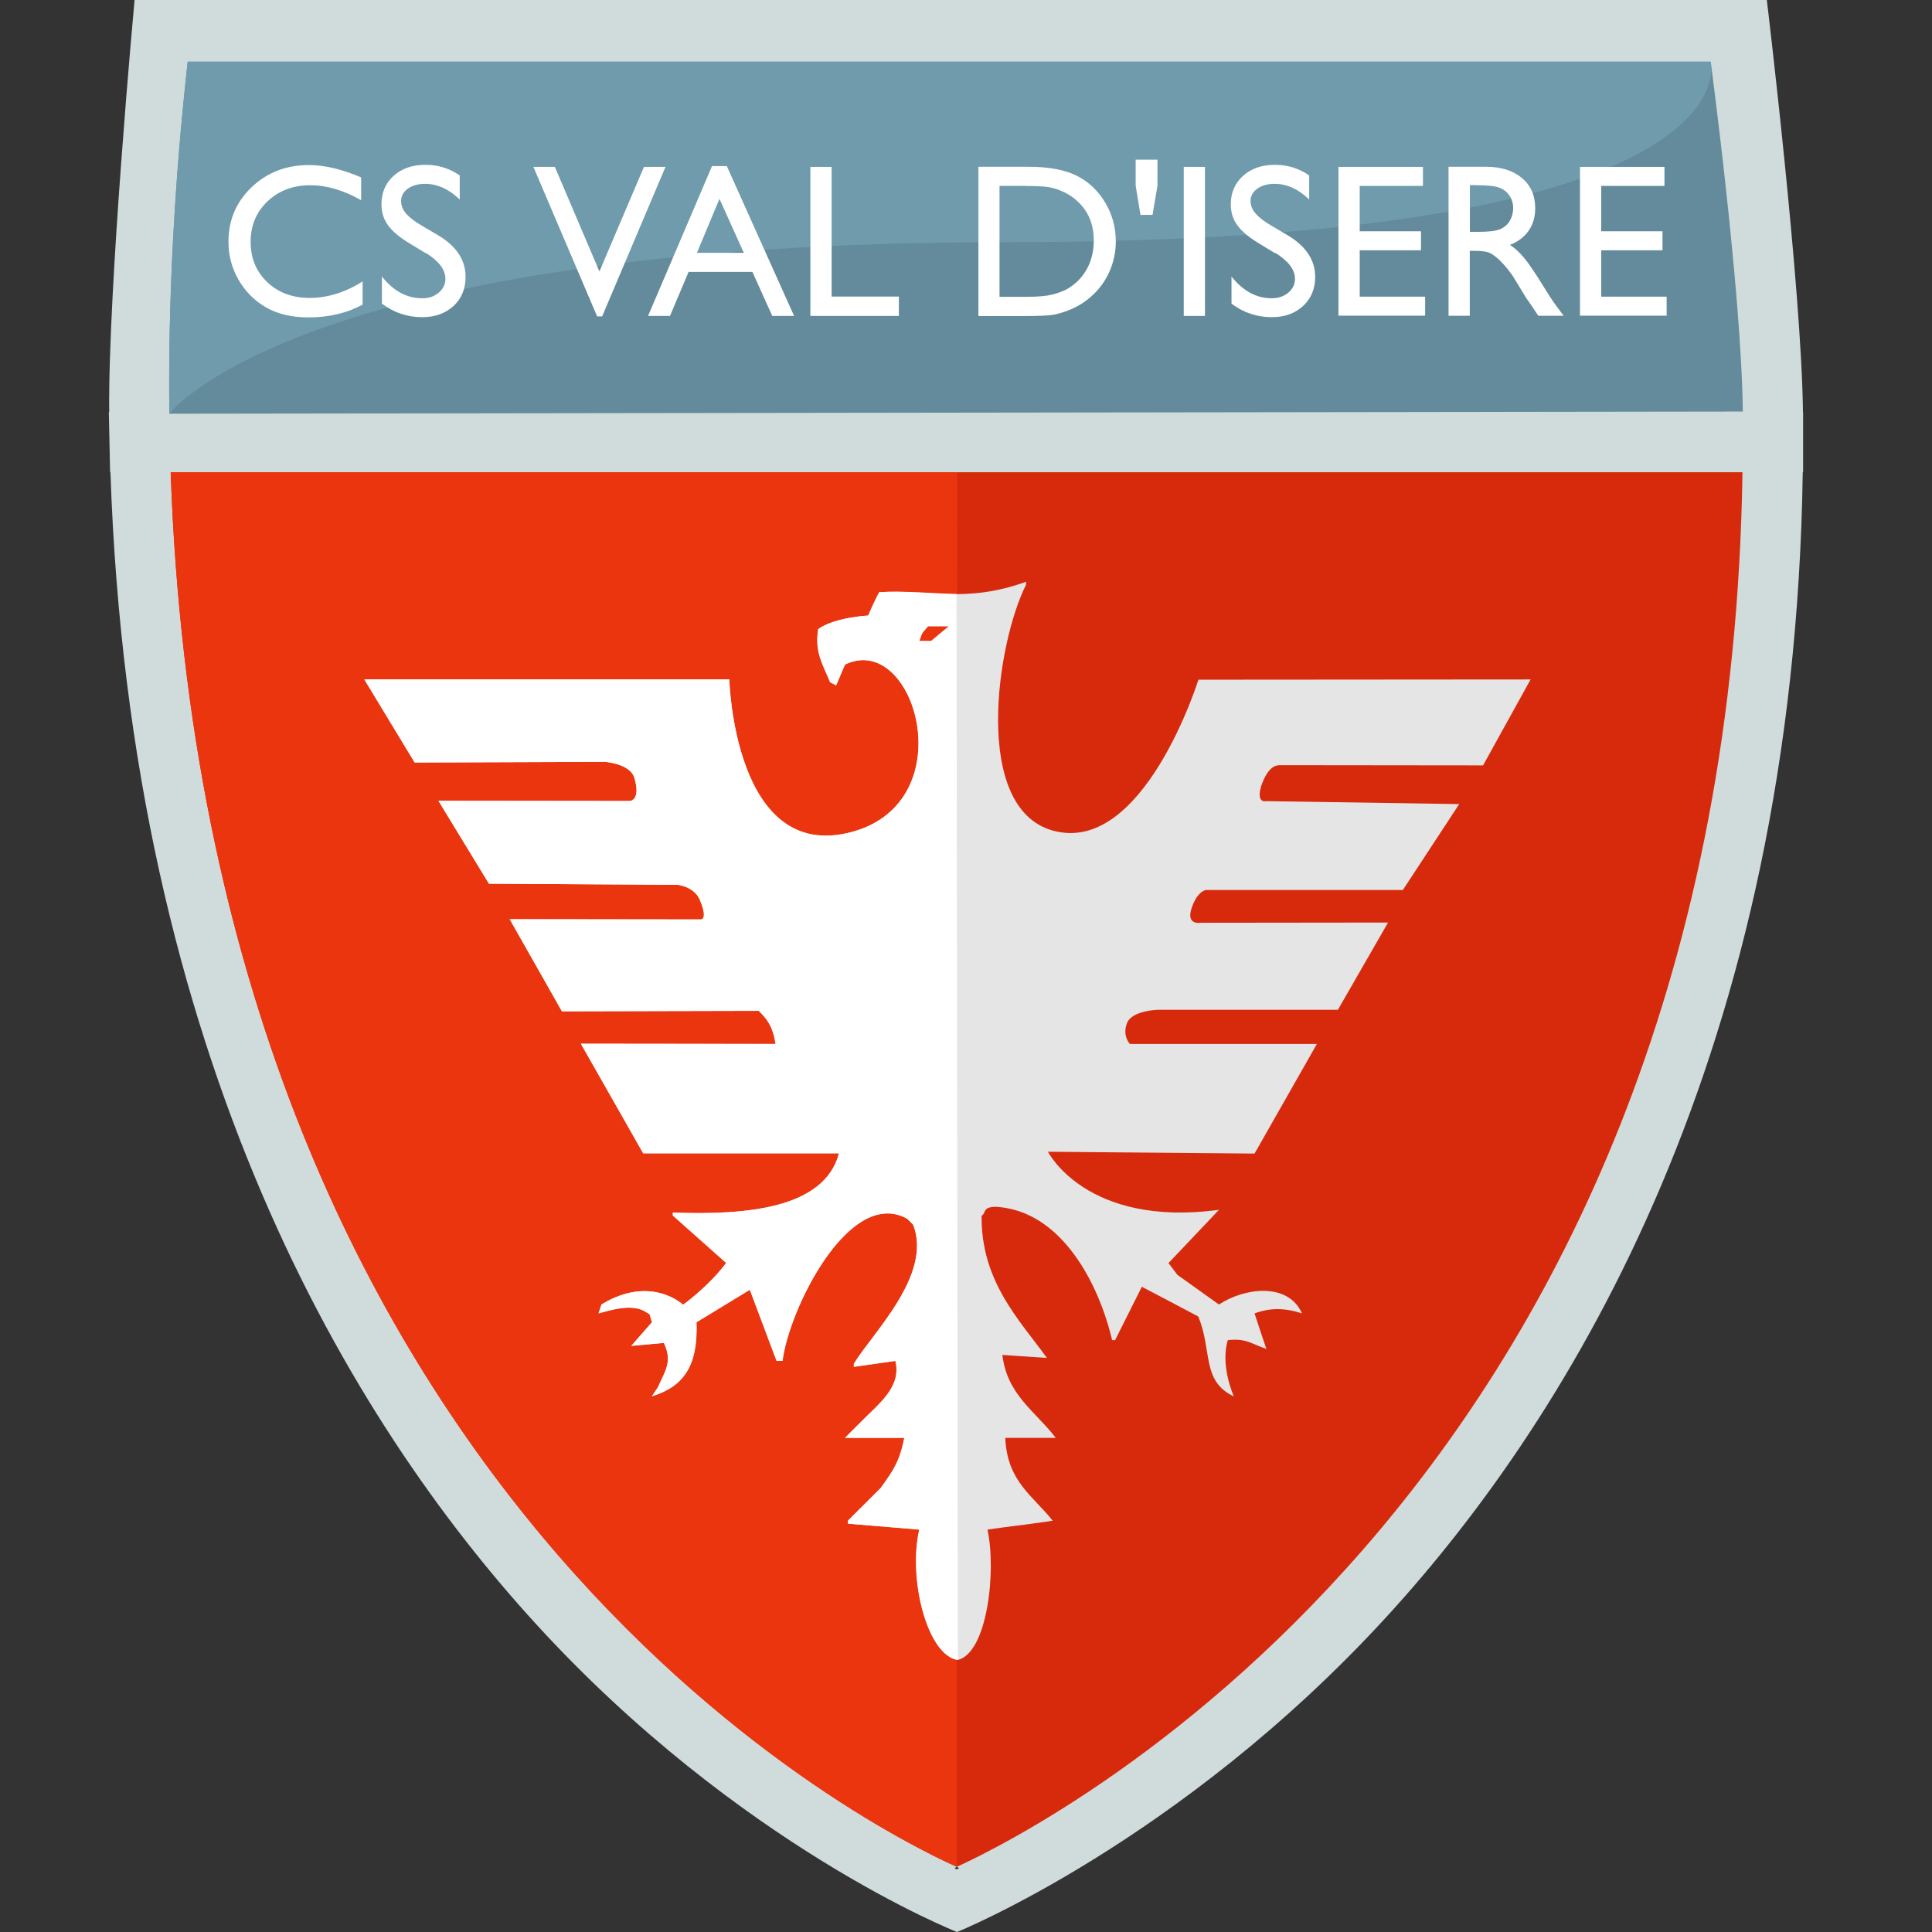<?xml version="1.0" encoding="UTF-8"?>
<svg xmlns="http://www.w3.org/2000/svg" width="71" height="71" viewBox="0 0 71 71" fill="none">
  <rect x="0" y="0" width="71" height="71" fill="#333333" stroke="none"/>
  <path fill-rule="evenodd" clip-rule="evenodd" d="M66.258 15.145C66.208 10.599 64.93 0 64.93 0H4.945C4.945 0 3.966 10.616 4.013 15.145H4L4.046 17.355H4.059C4.789 38.937 12.917 52.255 19.678 59.66C27.161 67.856 35.171 71 35.171 71C35.171 71 43.38 67.687 50.955 59.416C57.801 51.94 65.942 38.604 66.25 17.355H66.263V15.145H66.254H66.258ZM35.163 68.605C34.868 68.47 34.416 68.255 33.839 67.957L35.163 68.605C35.408 68.714 34.918 68.719 35.163 68.605Z" fill="#D0DCDC"></path>
  <path fill-rule="evenodd" clip-rule="evenodd" d="M6.898 2.269C6.404 6.706 6.176 11.088 6.223 15.204L64.048 15.124C63.997 10.696 62.867 2.269 62.867 2.269H6.898Z" fill="#638B9B"></path>
  <path fill-rule="evenodd" clip-rule="evenodd" d="M6.898 2.269C6.404 6.706 6.176 11.088 6.223 15.204C6.223 15.204 10.989 8.899 36.993 8.899C64.719 8.899 62.863 2.265 62.863 2.265H6.898V2.269Z" fill="#6F9BAD"></path>
  <path fill-rule="evenodd" clip-rule="evenodd" d="M64.04 17.355H6.273C7.568 54.832 31.734 67.064 35.163 68.605C38.651 67.005 63.491 54.293 64.035 17.355H64.04Z" fill="#D72A0C"></path>
  <path fill-rule="evenodd" clip-rule="evenodd" d="M35.18 17.355H6.273C7.568 54.832 31.734 67.064 35.163 68.605L35.18 17.355Z" fill="#EB350F"></path>
  <path d="M13.326 10.334V11.193C12.753 11.508 12.086 11.664 11.335 11.664C10.724 11.664 10.205 11.542 9.779 11.298C9.353 11.054 9.016 10.713 8.767 10.284C8.518 9.854 8.396 9.387 8.396 8.886C8.396 8.09 8.678 7.421 9.248 6.878C9.817 6.335 10.517 6.066 11.352 6.066C11.926 6.066 12.567 6.217 13.272 6.52V7.358C12.63 6.992 12.006 6.807 11.395 6.807C10.783 6.807 10.247 7.004 9.83 7.4C9.416 7.796 9.21 8.292 9.21 8.886C9.21 9.479 9.412 9.98 9.821 10.368C10.23 10.755 10.749 10.949 11.386 10.949C12.023 10.949 12.698 10.746 13.331 10.338L13.326 10.334Z" fill="white"></path>
  <path d="M15.647 9.307L15.052 8.945C14.677 8.718 14.411 8.495 14.255 8.272C14.095 8.053 14.019 7.796 14.019 7.51C14.019 7.08 14.166 6.731 14.466 6.461C14.765 6.192 15.153 6.057 15.634 6.057C16.115 6.057 16.511 6.188 16.895 6.445V7.333C16.499 6.95 16.073 6.756 15.621 6.756C15.364 6.756 15.153 6.815 14.989 6.933C14.824 7.051 14.74 7.202 14.74 7.388C14.74 7.552 14.799 7.703 14.921 7.846C15.043 7.989 15.238 8.141 15.508 8.297L16.107 8.65C16.777 9.05 17.11 9.56 17.11 10.174C17.11 10.612 16.963 10.97 16.668 11.243C16.372 11.517 15.988 11.656 15.516 11.656C14.972 11.656 14.478 11.492 14.035 11.159V10.162C14.461 10.696 14.951 10.961 15.508 10.961C15.752 10.961 15.959 10.894 16.123 10.755C16.288 10.616 16.368 10.448 16.368 10.242C16.368 9.909 16.128 9.593 15.647 9.294V9.307Z" fill="white"></path>
  <path d="M23.669 6.133H24.457L22.129 11.626H21.944L19.602 6.133H20.391L22.028 9.976L23.665 6.133H23.669Z" fill="white"></path>
  <path d="M26.162 6.104H26.71L29.182 11.61H28.38L27.651 9.993H25.305L24.622 11.61H23.816L26.166 6.104H26.162ZM27.334 9.29L26.44 7.308L25.613 9.29H27.334Z" fill="white"></path>
  <path d="M29.781 6.133H30.562V10.898H33.033V11.61H29.781V6.133Z" fill="white"></path>
  <path d="M35.956 11.605V6.129H37.808C38.554 6.129 39.145 6.243 39.584 6.466C40.018 6.689 40.364 7.017 40.621 7.455C40.879 7.888 41.005 8.364 41.005 8.878C41.005 9.244 40.933 9.593 40.794 9.93C40.651 10.267 40.453 10.561 40.187 10.814C39.921 11.075 39.609 11.273 39.255 11.408C39.048 11.488 38.858 11.542 38.685 11.572C38.512 11.597 38.183 11.614 37.694 11.614H35.956V11.605ZM37.719 6.832H36.732V10.907H37.745C38.137 10.907 38.445 10.881 38.664 10.827C38.883 10.772 39.065 10.704 39.212 10.624C39.36 10.54 39.491 10.439 39.613 10.322C40.001 9.93 40.195 9.433 40.195 8.836C40.195 8.238 39.997 7.766 39.596 7.396C39.449 7.257 39.28 7.143 39.09 7.055C38.9 6.967 38.719 6.908 38.546 6.878C38.373 6.849 38.099 6.836 37.719 6.836V6.832Z" fill="white"></path>
  <path d="M42.355 7.897H41.912L41.735 6.823V5.868H42.537V6.823L42.355 7.897Z" fill="white"></path>
  <path d="M43.502 6.133H44.282V11.61H43.502V6.133Z" fill="white"></path>
  <path d="M46.86 9.307L46.265 8.945C45.889 8.718 45.624 8.495 45.468 8.272C45.307 8.053 45.231 7.796 45.231 7.51C45.231 7.08 45.383 6.731 45.683 6.461C45.982 6.192 46.37 6.057 46.851 6.057C47.332 6.057 47.728 6.188 48.112 6.445V7.333C47.716 6.95 47.294 6.756 46.839 6.756C46.581 6.756 46.37 6.815 46.206 6.933C46.041 7.051 45.957 7.202 45.957 7.388C45.957 7.552 46.02 7.703 46.142 7.846C46.265 7.989 46.459 8.141 46.729 8.297L47.328 8.65C47.994 9.05 48.332 9.56 48.332 10.174C48.332 10.612 48.184 10.97 47.889 11.243C47.594 11.517 47.21 11.656 46.737 11.656C46.193 11.656 45.7 11.492 45.257 11.159V10.162C45.683 10.696 46.172 10.961 46.729 10.961C46.974 10.961 47.18 10.894 47.345 10.755C47.509 10.616 47.589 10.448 47.589 10.242C47.589 9.909 47.349 9.593 46.868 9.294L46.86 9.307Z" fill="white"></path>
  <path d="M49.188 6.133H52.293V6.832H49.969V8.499H52.221V9.198H49.969V10.902H52.373V11.601H49.188V6.125V6.133Z" fill="white"></path>
  <path d="M53.233 11.605V6.129H54.608C55.165 6.129 55.604 6.268 55.929 6.541C56.254 6.815 56.418 7.185 56.418 7.653C56.418 7.973 56.338 8.246 56.178 8.478C56.017 8.709 55.789 8.882 55.49 9C55.667 9.113 55.84 9.273 56.005 9.471C56.173 9.669 56.41 10.018 56.713 10.511C56.903 10.822 57.059 11.058 57.173 11.214L57.464 11.605H56.532L56.291 11.243C56.291 11.243 56.266 11.21 56.245 11.176L56.093 10.961L55.849 10.561L55.587 10.132C55.427 9.905 55.275 9.728 55.14 9.593C55.005 9.459 54.883 9.366 54.773 9.307C54.663 9.248 54.482 9.219 54.22 9.219H54.014V11.605H53.233ZM54.254 6.802H54.018V8.52H54.317C54.718 8.52 54.988 8.486 55.14 8.419C55.288 8.351 55.406 8.25 55.486 8.112C55.566 7.973 55.608 7.821 55.608 7.649C55.608 7.476 55.562 7.32 55.469 7.185C55.376 7.047 55.25 6.95 55.081 6.891C54.912 6.832 54.638 6.807 54.25 6.807L54.254 6.802Z" fill="white"></path>
  <path d="M58.063 6.133H61.168V6.832H58.844V8.499H61.096V9.198H58.844V10.902H61.248V11.601H58.063V6.125V6.133Z" fill="white"></path>
  <path fill-rule="evenodd" clip-rule="evenodd" d="M46.994 28.119L54.502 28.127L56.249 24.97L44.041 24.979C44.041 24.979 42.021 31.453 38.689 30.523C35.719 29.693 36.626 23.636 37.706 21.489V21.38C35.471 22.188 34.074 21.649 32.311 21.763C32.121 22.104 31.902 22.621 31.902 22.621C31.902 22.621 30.67 22.685 30.067 23.118C29.928 23.96 30.232 24.41 30.506 25.076C30.578 25.113 30.653 25.147 30.725 25.185C30.835 24.932 30.945 24.676 31.05 24.423C33.606 23.173 35.449 29.436 31.32 30.569C26.971 31.76 26.798 24.966 26.798 24.966H13.385L15.236 28.022L22.226 27.997C22.226 27.997 23.154 28.06 23.31 28.582C23.559 29.428 23.141 29.436 23.141 29.436L16.11 29.428L17.966 32.476L24.921 32.518C24.921 32.518 25.503 32.589 25.706 33.048C26.022 33.772 25.769 33.789 25.769 33.789L18.729 33.781L20.648 37.165L27.878 37.148C27.878 37.148 28.144 37.38 28.296 37.678C28.456 37.99 28.498 38.365 28.498 38.365L21.344 38.356L23.635 42.385H30.831C30.291 44.413 27.431 44.662 24.723 44.561V44.67C25.377 45.251 26.03 45.832 26.684 46.413C26.018 47.301 25.098 47.949 25.098 47.949C25.098 47.949 23.93 46.83 22.104 47.937C22.066 48.046 22.032 48.156 21.994 48.265C22.47 48.139 23.116 47.933 23.63 48.156C23.959 48.366 23.812 48.172 23.959 48.589C23.706 48.88 23.449 49.17 23.196 49.461C23.597 49.423 23.997 49.389 24.394 49.351C24.723 50.037 24.445 50.37 24.174 50.984C24.103 51.094 24.027 51.199 23.955 51.313C25.115 50.955 25.655 50.197 25.592 48.593C26.246 48.194 26.899 47.794 27.553 47.398C27.882 48.269 28.207 49.141 28.536 50.012H28.755C28.983 48.13 31.206 43.605 33.336 44.788C33.408 44.86 33.48 44.935 33.556 45.007C34.281 46.855 32.033 49.019 31.375 50.121V50.231C31.885 50.159 32.391 50.084 32.902 50.012C33.134 50.951 32.328 51.557 31.704 52.188C31.484 52.407 31.269 52.622 31.05 52.841H33.231C33.058 53.704 32.83 54.04 32.358 54.689C31.957 55.089 31.556 55.488 31.16 55.884V55.994C32.033 56.065 32.906 56.137 33.779 56.212C33.361 58.069 34.091 60.843 35.196 61.003C36.285 60.742 36.622 57.736 36.289 56.212C37.014 56.103 37.592 56.048 38.318 55.939C38.389 55.939 38.617 55.888 38.689 55.888C37.959 54.967 37.01 54.444 36.943 52.841H38.798C38.081 51.894 37.006 51.266 36.837 49.793C37.381 49.831 37.93 49.865 38.474 49.903C37.449 48.492 36.048 47.082 36.074 44.679C36.255 44.569 36.082 44.35 36.618 44.35C39.009 44.502 40.38 47.166 40.87 49.25H40.979C41.308 48.598 41.633 47.945 41.962 47.288C42.654 47.651 43.346 48.013 44.033 48.379C44.56 49.616 44.139 50.744 45.341 51.317C45.109 50.753 44.915 49.94 45.121 49.25C45.775 49.174 45.956 49.368 46.539 49.574C46.391 49.141 46.248 48.703 46.104 48.269C46.665 48.055 47.222 48.059 47.85 48.269C47.323 47.091 45.691 47.343 44.797 47.941C44.286 47.579 43.78 47.217 43.27 46.851C43.16 46.708 43.05 46.56 42.941 46.417C43.561 45.765 44.176 45.112 44.797 44.46C39.916 45.117 38.512 42.326 38.512 42.326L46.104 42.393L48.395 38.365H41.523C41.523 38.365 41.236 38.074 41.414 37.603C41.591 37.135 42.54 37.11 42.54 37.11H49.166L51.01 33.903L44.139 33.911C44.139 33.911 43.556 34.029 43.801 33.343C44.02 32.724 44.324 32.707 44.324 32.707H51.554L53.625 29.55L46.534 29.441C46.534 29.441 46.155 29.546 46.345 28.898C46.619 28.068 46.99 28.127 46.99 28.127L46.994 28.119ZM34.218 23.556H33.783C33.914 23.164 33.906 23.257 34.108 23.013H34.871C34.652 23.194 34.437 23.375 34.218 23.556Z" fill="#E5E5E5"></path>
  <path fill-rule="evenodd" clip-rule="evenodd" d="M35.151 21.83C34.303 21.809 33.198 21.704 32.316 21.763C32.126 22.104 31.907 22.621 31.907 22.621C31.907 22.621 30.675 22.684 30.072 23.118C29.933 23.96 30.236 24.41 30.511 25.075C30.582 25.113 30.658 25.147 30.73 25.185C30.84 24.932 30.949 24.675 31.055 24.423C33.611 23.173 35.454 29.436 31.325 30.569C26.976 31.76 26.803 24.966 26.803 24.966H13.39L15.241 28.022L22.231 27.997C22.231 27.997 23.159 28.06 23.315 28.582C23.564 29.428 23.146 29.436 23.146 29.436L16.114 29.428L17.97 32.475L24.926 32.518C24.926 32.518 25.508 32.589 25.711 33.048C26.027 33.772 25.774 33.789 25.774 33.789L18.734 33.78L20.653 37.165L27.883 37.148C27.883 37.148 28.149 37.38 28.3 37.678C28.461 37.99 28.503 38.364 28.503 38.364L21.349 38.356L23.64 42.385H30.835C30.296 44.413 27.436 44.662 24.728 44.561V44.67C25.382 45.251 26.035 45.832 26.689 46.413C26.023 47.301 25.103 47.949 25.103 47.949C25.103 47.949 23.935 46.83 22.108 47.937C22.07 48.046 22.037 48.156 21.999 48.265C22.475 48.139 23.121 47.932 23.635 48.156C23.964 48.366 23.817 48.172 23.964 48.589C23.711 48.88 23.454 49.17 23.201 49.461C23.602 49.423 24.002 49.389 24.399 49.351C24.728 50.037 24.449 50.37 24.179 50.984C24.108 51.094 24.032 51.199 23.96 51.313C25.12 50.955 25.66 50.197 25.597 48.593C26.25 48.193 26.904 47.794 27.558 47.398C27.887 48.269 28.212 49.141 28.541 50.012H28.76C28.988 48.13 31.211 43.605 33.341 44.788C33.413 44.86 33.484 44.935 33.56 45.007C34.286 46.855 32.038 49.019 31.38 50.121V50.231C31.89 50.159 32.396 50.083 32.907 50.012C33.139 50.951 32.333 51.557 31.709 52.188C31.489 52.407 31.274 52.622 31.055 52.841H33.236C33.063 53.703 32.835 54.04 32.362 54.688C31.962 55.088 31.561 55.488 31.165 55.884V55.993C32.038 56.065 32.911 56.137 33.784 56.212C33.366 58.069 34.096 60.843 35.201 61.003L35.151 21.838V21.83ZM34.218 23.556H33.784C33.915 23.164 33.906 23.257 34.109 23.013H34.872C34.653 23.194 34.438 23.375 34.218 23.556Z" fill="white"></path>
</svg>
